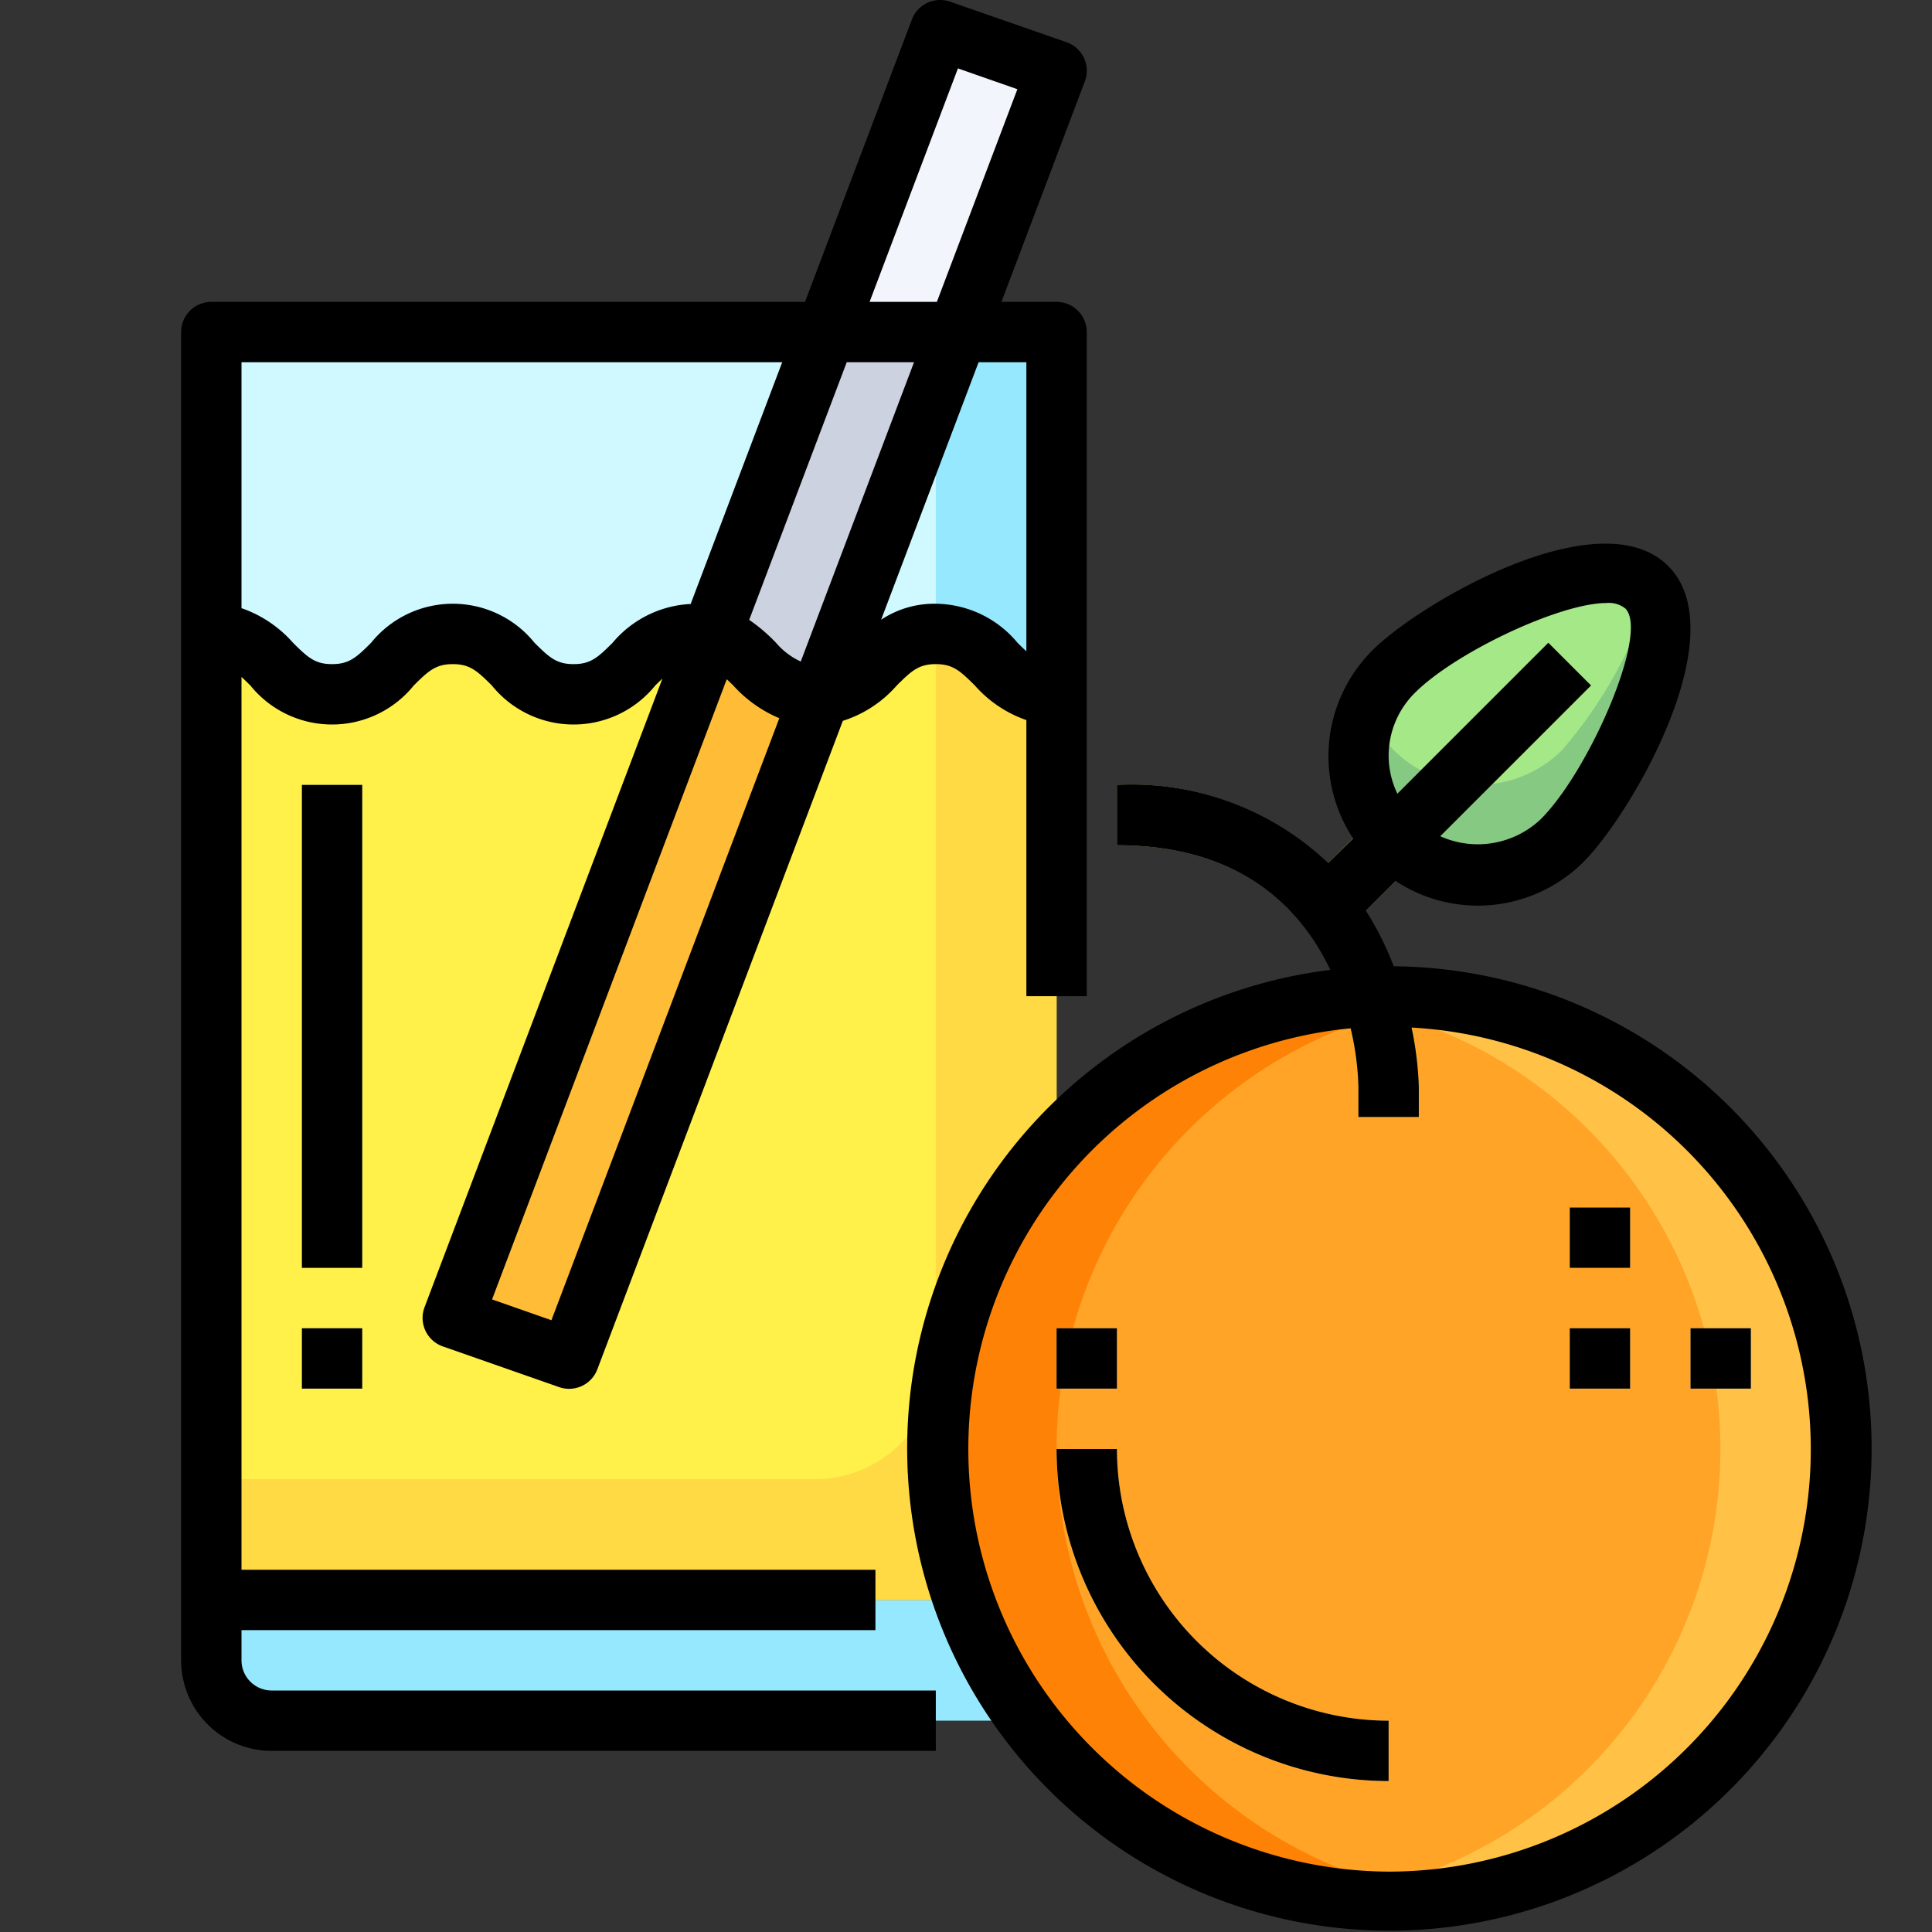 <svg id="_01-Orange_Juice" data-name="01-Orange Juice" xmlns="http://www.w3.org/2000/svg" viewBox="0 0 64 64"><rect x="0" y="0" width="64" height="64" fill="#333333" stroke="none"/><polygon points="35 2.35 31.73 11 27.36 11 31.14 1 35 2.35" style="fill:#f2f6fc"/><path d="M31.73,11,27.19,22.99A1.148,1.148,0,0,1,27,23c-1.8,0-1.98-1.62-3.45-1.94L27.36,11Z" style="fill:#cdd2e1"/><path d="M27.19,22.99,18.86,45,15,43.65l8.55-22.59C25.02,21.38,25.2,23,27,23A1.148,1.148,0,0,0,27.19,22.99Z" style="fill:#ffbc36"/><path d="M35,53v2a2,2,0,0,1-2,2H9a2.006,2.006,0,0,1-2-2V53Z" style="fill:#96e8ff"/><path d="M19,23c2,0,2-2,4-2a2.377,2.377,0,0,1,.55.06L15,43.65,18.86,45l8.33-22.01C29,22.87,29.07,21,31,21c2,0,2,2,4,2V53H7V21c2,0,2,2,4,2s2-2,4-2S17,23,19,23Z" style="fill:#fff04a"/><path d="M27.19,22.99,31.73,11H35V23c-2,0-2-2-4-2C29.07,21,29,22.87,27.19,22.99Z" style="fill:#cff9ff"/><path d="M27.36,11,23.55,21.06A2.377,2.377,0,0,0,23,21c-2,0-2,2-4,2s-2-2-4-2-2,2-4,2-2-2-4-2V11Z" style="fill:#cff9ff"/><path d="M31,21V45a4,4,0,0,1-4,4H7v4H35V23C33,23,33,21,31,21Z" style="fill:#ffda45"/><path d="M31.73,11,31,12.928V21c2,0,2,2,4,2V11Z" style="fill:#96e8ff"/><circle cx="46" cy="48" r="15" style="fill:#ffa426"/><path d="M35,48A14.992,14.992,0,0,1,48,33.149a15,15,0,1,0,0,29.7A14.992,14.992,0,0,1,35,48Z" style="fill:#fe8205"/><path d="M46,33a14.99,14.99,0,0,0-2,.149,14.983,14.983,0,0,1,0,29.7A14.993,14.993,0,1,0,46,33Z" style="fill:#ffc247"/><path d="M51.752,27.841c1.545-1.544,4.342-6.846,2.8-8.39s-6.846,1.252-8.39,2.8a3.955,3.955,0,0,0,5.593,5.593Z" style="fill:#a5e887"/><path d="M51.752,24.841a3.956,3.956,0,0,1-6.456-1.3,3.955,3.955,0,0,0,6.456,4.3c1.495-1.494,4.151-6.5,2.921-8.219A14.936,14.936,0,0,1,51.752,24.841Z" style="fill:#86c983"/><path d="M52.707,22.707l-1.414-1.414-7.3,7.3A9.446,9.446,0,0,0,37,26v2c7.871,0,8,7.676,8,8v1h2V36a12.391,12.391,0,0,0-1.749-5.837Z" style="fill:#98ba5c"/><path d="M46,59A11.013,11.013,0,0,1,35,48h2a9.011,9.011,0,0,0,9,9Z" style="fill:#f5e3a7"/><rect x="35" y="44" width="2" height="2" style="fill:#f5e3a7"/><rect x="52" y="40" width="2" height="2" style="fill:#f5e3a7"/><rect x="56" y="44" width="2" height="2" style="fill:#f5e3a7"/><rect x="52" y="44" width="2" height="2" style="fill:#f5e3a7"/><rect x="10" y="26" width="2" height="16" style="fill:#fdffdc"/><rect x="10" y="44" width="2" height="2" style="fill:#fdffdc"/><path d="M46.17,32.009a10.68,10.68,0,0,0-.919-1.846l.98-.98a4.952,4.952,0,0,0,6.228-.635c1.569-1.568,5.059-7.543,2.8-9.8s-8.236,1.228-9.8,2.8a4.952,4.952,0,0,0-.635,6.228L44,28.588A9.446,9.446,0,0,0,37,26v2c4.1,0,6.093,2.086,7.066,4.129a15.974,15.974,0,1,0,2.1-.12ZM46,25.044a2.936,2.936,0,0,1,.866-2.089c1.347-1.348,4.814-2.979,6.347-2.979a.878.878,0,0,1,.629.182c.8.8-1.2,5.379-2.8,6.976a3.031,3.031,0,0,1-3.332.567l4.994-4.994-1.414-1.414-5,5A2.93,2.93,0,0,1,46,25.044ZM46,62a14,14,0,0,1-1.258-27.936A9.485,9.485,0,0,1,45,36v1h2V36a11.227,11.227,0,0,0-.24-1.961A13.991,13.991,0,0,1,46,62Z"/><path d="M37,48H35A11.013,11.013,0,0,0,46,59V57A9.011,9.011,0,0,1,37,48Z"/><rect x="35" y="44" width="2" height="2"/><rect x="52" y="40" width="2" height="2"/><rect x="56" y="44" width="2" height="2"/><rect x="52" y="44" width="2" height="2"/><path d="M8,55V54H29V52H8V22.425c.091.083.184.173.293.282a3.48,3.48,0,0,0,5.414,0C14.2,22.217,14.438,22,15,22s.8.217,1.293.707a3.48,3.48,0,0,0,5.414,0c.088-.088.162-.157.237-.228L14.065,43.3a1,1,0,0,0,.6,1.3l3.857,1.35a1,1,0,0,0,1.266-.59L27.92,23.879a3.962,3.962,0,0,0,1.787-1.172C30.2,22.217,30.438,22,31,22s.8.217,1.293.707A4.038,4.038,0,0,0,34,23.854V33h2V11a1,1,0,0,0-1-1H33.174l2.761-7.3a1,1,0,0,0-.6-1.3L31.474.056a1,1,0,0,0-1.266.59L26.667,10H7a1,1,0,0,0-1,1V55a3,3,0,0,0,3,3H31V56H9A1,1,0,0,1,8,55ZM26.526,21.914a2.379,2.379,0,0,1-.819-.621,5.63,5.63,0,0,0-.889-.759L28.049,12h2.229Zm-8.259,21.82L16.3,43.045,24.075,22.5c.07.066.137.128.218.209a4.26,4.26,0,0,0,1.523,1.082ZM34,12v9.575c-.091-.083-.184-.173-.293-.282A3.563,3.563,0,0,0,31,20a3.18,3.18,0,0,0-1.812.53L32.417,12ZM31.733,2.266l1.969.689L31.035,10H28.806ZM25.911,12l-3.032,8.008a3.6,3.6,0,0,0-2.586,1.285c-.49.49-.731.707-1.293.707s-.8-.217-1.293-.707a3.48,3.48,0,0,0-5.414,0c-.49.49-.731.707-1.293.707s-.8-.217-1.293-.707A4.038,4.038,0,0,0,8,20.146V12Z"/><rect x="10" y="26" width="2" height="16"/><rect x="10" y="44" width="2" height="2"/></svg>